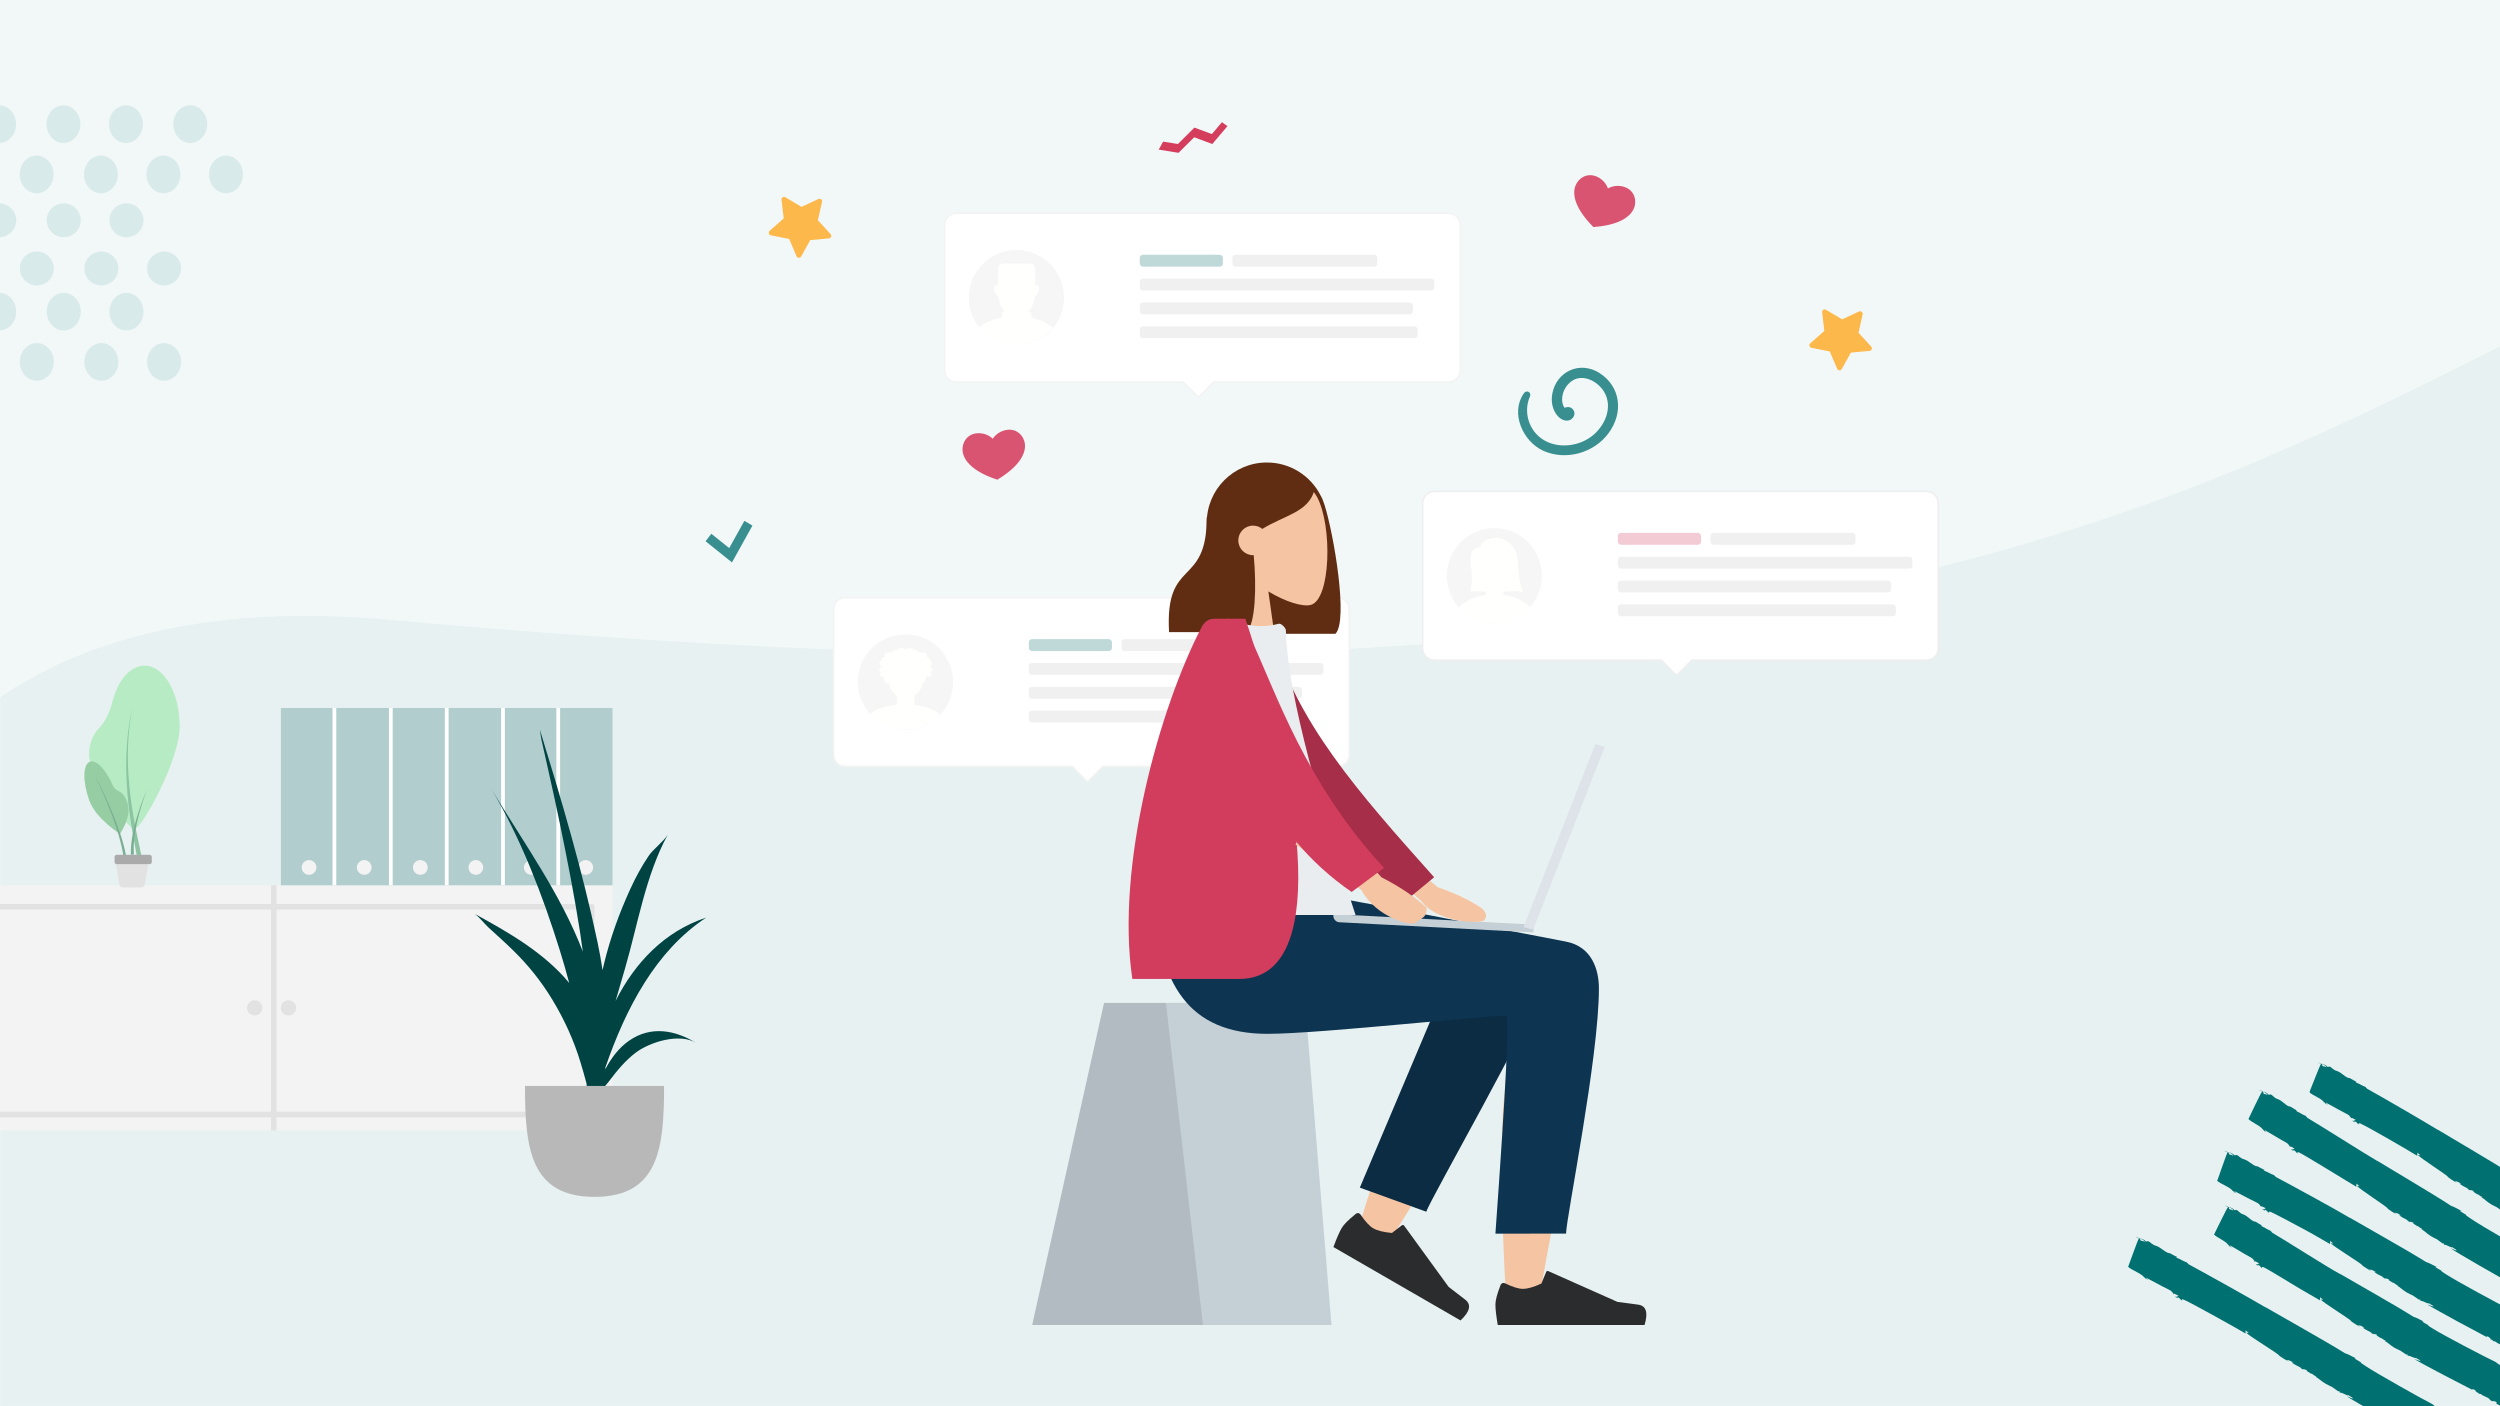 <?xml version="1.0" encoding="UTF-8"?>
<svg width="1600px" height="900px" viewBox="0 0 1600 900" version="1.1" xmlns="http://www.w3.org/2000/svg" xmlns:xlink="http://www.w3.org/1999/xlink" style="background: #F2F8F8;">
    <title>blog-green/13</title>
    <defs>
        <rect id="path-1" x="0" y="0" width="1600" height="725"></rect>
        <polygon id="path-3" points="0.723 0.873 4.473 0.873 4.473 2.429 0.723 2.429"></polygon>
        <polygon id="path-5" points="0 0.408 264.003 0.408 264.003 162.522 0 162.522"></polygon>
    </defs>
    <g id="blog-green/13" stroke="none" stroke-width="1" fill="none" fill-rule="evenodd">
        <rect fill="#F2F8F8" x="0" y="0" width="1600" height="900"></rect>
        <g id="Fill-1" opacity="0.489" transform="translate(0, 175)">
            <mask id="mask-2" fill="white">
                <use xlink:href="#path-1"></use>
            </mask>
            <g id="Mask"></g>
            <path d="M249.773,221.7 C-67.169,192.98 -140.111,413.58 -117.081,601.043 C-94.052,788.501 44.798,1011.967 375.712,1121.794 C706.626,1231.621 1754.64,1156.666 1990.25,1055.413 C2225.859,954.155 2137.666,806.776 2279.44,685.223 C2421.222,563.674 2701.907,515.366 2624.328,291.074 C2546.74,66.778 2197.712,-155.999 1841.685,-54.962 C1485.675,46.077 1386.427,324.684 249.773,221.7" fill="#007071" opacity="0.305" mask="url(#mask-2)"></path>
        </g>
        <g id="Group-7" transform="translate(-92, 67)">
            <g id="Group" transform="translate(625, 315)">
                <path d="M323,0.5 C325.071,0.5 326.946,1.339 328.303,2.697 C329.661,4.054 330.5,5.929 330.5,8 L330.5,8 L330.5,101 C330.5,103.071 329.661,104.946 328.303,106.303 C326.946,107.661 325.071,108.5 323,108.5 L323,108.5 L172.793,108.5 L163,118.293 L153.207,108.5 L8,108.5 C5.929,108.5 4.054,107.661 2.697,106.303 C1.339,104.946 0.5,103.071 0.5,101 L0.5,101 L0.5,8 C0.5,5.929 1.339,4.054 2.697,2.697 C4.054,1.339 5.929,0.5 8,0.5 L8,0.5 Z" id="Combined-Shape" stroke="#F3F3F3" fill="#FFFFFF"></path>
                <g id="Group-5-Copy-3" transform="translate(16, 24)">
                    <g id="Group-4" transform="translate(109.456, 3.05)">
                        <rect id="Rectangle" fill="#127070" opacity="0.267" x="0" y="0" width="53.208" height="7.625" rx="2"></rect>
                        <rect id="Rectangle-Copy" fill="#D8D8D8" opacity="0.383" x="0" y="15.25" width="188.507" height="7.625" rx="2"></rect>
                        <rect id="Rectangle-Copy-2" fill="#D8D8D8" opacity="0.383" x="0" y="30.5" width="174.825" height="7.625" rx="2"></rect>
                        <rect id="Rectangle-Copy-3" fill="#D8D8D8" opacity="0.383" x="0" y="45.75" width="177.866" height="7.625" rx="2"></rect>
                        <rect id="Rectangle-Copy-4" fill="#D8D8D8" opacity="0.383" x="59.289" y="8.66862138e-14" width="92.733" height="7.625" rx="2"></rect>
                    </g>
                    <g id="Group-8">
                        <ellipse id="Oval" fill="#D8D8D8" opacity="0.224" cx="30.492" cy="30.5" rx="30.492" ry="30.5"></ellipse>
                        <g id="Group-3" transform="translate(7.503, 8.714)" fill="#FFFFFE">
                            <path d="M35.016,16.806 C35.016,25.4 29.697,32.367 23.136,32.367 C16.574,32.367 11.255,25.4 11.255,16.806 C11.255,8.212 16.574,1.245 23.136,1.245 C29.697,1.245 35.016,8.212 35.016,16.806" id="Fill-28"></path>
                            <path d="M22.511,36.102 C12.261,36.102 3.509,38.813 0,42.638 C5.607,48.57 13.614,52.286 22.511,52.286 C31.406,52.286 39.414,48.57 45.021,42.638 C41.512,38.813 32.76,36.102 22.511,36.102" id="Fill-29"></path>
                            <path d="M24.002,41.082 L22.27,41.082 C19.651,41.082 17.508,38.984 17.508,36.42 L17.508,25.825 C17.508,23.261 19.651,21.163 22.27,21.163 L24.002,21.163 C26.621,21.163 28.763,23.261 28.763,25.825 L28.763,36.42 C28.763,38.984 26.621,41.082 24.002,41.082" id="Fill-30"></path>
                            <path d="M32.614,18.338 C32.283,20.392 32.81,22.208 33.792,22.393 C34.773,22.578 35.837,21.063 36.168,19.009 C36.499,16.955 35.971,15.139 34.99,14.954 C34.008,14.769 32.944,16.284 32.614,18.338" id="Fill-31"></path>
                            <path d="M12.407,18.338 C12.738,20.392 12.21,22.208 11.229,22.393 C10.247,22.578 9.184,21.063 8.853,19.009 C8.522,16.955 9.049,15.139 10.031,14.954 C11.012,14.769 12.076,16.284 12.407,18.338" id="Fill-32"></path>
                            <path d="M13.725,19.098 C12.363,20.175 10.032,19.469 9.477,17.812 C8.924,18.592 7.635,18.667 6.997,17.956 C6.36,17.245 6.557,15.954 7.377,15.472 C6.673,15.223 6.187,14.453 6.26,13.702 C6.333,12.952 6.958,12.292 7.697,12.188 C7.044,11.513 6.421,10.706 6.379,9.763 C6.337,8.82 7.161,7.807 8.072,8.012 C7.536,7.549 7.734,6.601 8.278,6.148 C8.822,5.695 9.567,5.601 10.267,5.526 C9.646,5.514 9.271,4.707 9.493,4.12 C9.715,3.533 10.324,3.184 10.927,3.035 C12.474,2.651 14.375,3.184 15.5,2.042 C15.732,1.807 15.912,1.511 16.191,1.336 C16.648,1.049 17.236,1.158 17.769,1.08 C18.302,1.001 18.885,0.492 18.653,0 C19.387,0.247 20.187,0.29 20.943,0.126 C21.225,0.064 21.516,-0.026 21.797,0.043 C22.041,0.103 22.241,0.275 22.416,0.457 C23.639,1.723 24.044,3.566 24.316,5.316 C24.705,7.813 24.934,10.336 25.001,12.863 C25.037,14.186 25.012,15.573 24.387,16.736 C23.647,18.112 22.183,18.937 20.703,19.395 C18.442,20.094 15.973,20.093 13.713,19.391" id="Fill-33"></path>
                            <path d="M32.546,19.098 C33.908,20.175 36.24,19.469 36.794,17.812 C37.347,18.592 38.636,18.667 39.274,17.956 C39.912,17.245 39.714,15.954 38.894,15.472 C39.598,15.223 40.084,14.453 40.011,13.702 C39.938,12.952 39.313,12.292 38.575,12.188 C39.227,11.513 39.85,10.706 39.893,9.763 C39.934,8.82 39.11,7.807 38.2,8.012 C38.735,7.549 38.537,6.601 37.993,6.148 C37.449,5.695 36.705,5.601 36.004,5.526 C36.625,5.514 37,4.707 36.778,4.12 C36.556,3.533 35.947,3.184 35.344,3.035 C33.797,2.651 31.896,3.184 30.771,2.042 C30.539,1.807 30.36,1.511 30.08,1.336 C29.623,1.049 29.035,1.158 28.502,1.08 C27.97,1.001 27.386,0.492 27.618,0 C26.884,0.247 26.085,0.29 25.329,0.126 C25.046,0.064 24.755,-0.026 24.474,0.043 C24.23,0.103 24.03,0.275 23.855,0.457 C22.631,1.723 22.228,3.566 21.955,5.316 C21.566,7.813 21.337,10.336 21.27,12.863 C21.235,14.186 21.259,15.573 21.884,16.736 C22.623,18.112 24.088,18.937 25.568,19.395 C27.83,20.094 30.298,20.093 32.559,19.391" id="Fill-34"></path>
                        </g>
                    </g>
                </g>
            </g>
            <g id="A-Human/Standing" transform="translate(661, 229)">
                <g id="Bottom/Skinny-Jeans-1" transform="translate(0, 276)">
                    <g id="Seat" transform="translate(91.604, 69.831)">
                        <g transform="translate(0, -0)" id="Seat-Stuff">
                            <polygon fill="#C5CFD6" points="46.006 0 174.676 0 191.536 206.169 0 206.169"></polygon>
                            <polygon fill-opacity="0.1" fill="#000000" points="46.006 0 85.58 0 109.265 206.169 0 206.169"></polygon>
                        </g>
                    </g>
                    <path d="M412.975,34.511 L413.454,34.232 C427.222,26.532 449.708,36.988 449.693,48.613 C449.646,83.802 417.476,249.649 415.796,260.133 C414.117,270.617 396.124,273.386 395.076,260.167 C393.409,239.134 390.311,166.32 393.411,132.617 C394.69,118.706 396.067,105.456 397.424,93.636 C380.545,124.066 354.438,167.637 319.104,224.348 L299.923,215.6 C314.985,166.059 327.336,131.085 336.975,110.677 C353.481,75.733 368.957,45.809 375.47,35.268 C385.716,18.687 403.552,24.473 412.975,34.511 Z" id="Skin" fill="#F5C5A3"></path>
                    <path d="M331.092,205.107 L339.707,36.292 C345.865,7.099 397.842,20.617 397.812,36.26 C397.744,71.773 376.314,194.466 376.294,205.047 L331.092,205.107 Z" id="LegLower" fill="#0C2C43" transform="translate(364.452, 112.102) rotate(20) translate(-364.452, -112.102) "></path>
                    <g id="Right-Shoe" transform="translate(333.647, 234.395) rotate(30) translate(-333.647, -234.395) translate(285.347, 216.937)" fill="#2B2C2E">
                        <path d="M3.321,9.272 C1.107,14.93 -5.68434189e-14,19.103 -5.68434189e-14,21.79 C-5.68434189e-14,24.788 0.5,29.164 1.501,34.916 C4.985,34.916 36.298,34.916 95.44,34.916 C97.881,26.859 96.472,22.51 91.212,21.868 C85.953,21.225 81.584,20.645 78.105,20.128 L33.817,0.418 C33.312,0.193 32.721,0.42 32.497,0.925 C32.493,0.933 32.489,0.941 32.486,0.95 L29.419,8.378 L29.419,8.378 C24.55,10.645 20.593,11.779 17.549,11.779 C14.843,11.779 11.009,10.586 6.047,8.199 L6.048,8.197 C5.052,7.72 3.857,8.14 3.38,9.136 C3.358,9.181 3.339,9.226 3.321,9.272 Z" id="shoe"></path>
                    </g>
                    <g id="Right-Shoe" transform="translate(388.068, 241.084)" fill="#2B2C2E">
                        <path d="M3.321,9.272 C1.107,14.93 0,19.103 0,21.79 C0,24.788 0.5,29.164 1.501,34.916 C4.985,34.916 36.298,34.916 95.44,34.916 C97.881,26.859 96.472,22.51 91.212,21.868 C85.953,21.225 81.584,20.645 78.105,20.128 L33.817,0.418 C33.312,0.193 32.721,0.42 32.497,0.925 C32.493,0.933 32.489,0.941 32.486,0.95 L29.419,8.378 L29.419,8.378 C24.55,10.645 20.593,11.779 17.549,11.779 C14.843,11.779 11.009,10.586 6.047,8.199 L6.048,8.197 C5.052,7.72 3.857,8.14 3.38,9.136 C3.358,9.181 3.339,9.226 3.321,9.272 Z" id="shoe"></path>
                    </g>
                    <path d="M454.307,60.575 C454.307,104.747 433.293,207.782 433.28,217.508 L388.068,217.543 C394.686,125.606 397.032,79.142 395.108,78.152 C392.221,76.666 276.771,89.658 242.145,89.658 C192.215,89.658 171.56,58.227 169.884,0 L268.794,0 C288.933,2.151 393.979,23.302 432.991,30.574 C449.693,33.686 454.307,48.407 454.307,60.575 Z" id="Leg-and-Butt" fill="#0D3552"></path>
                </g>
                <g id="Group-6" transform="translate(371.131, 237.255) rotate(3) translate(-371.131, -237.255) translate(287.207, 176.006)">
                    <path d="M128.407,122.499 L4.05,122.499 C1.813,122.499 0,120.595 0,118.247 L0,117.496 L128.407,117.496 L128.407,122.499 Z" id="Fill-1" fill="#C5CFD6"></path>
                    <g id="Group-5" transform="translate(121.99, 0)" fill="#DDE3E9">
                        <polygon id="Fill-3" points="45.857 1.463 6.15 120.831 0 119.368 39.705 0"></polygon>
                    </g>
                </g>
                <g id="Head" transform="translate(179, 0)">
                    <path d="M62.829,0 C77.855,-2.76033593e-15 90.871,8.608 97.215,21.162 C97.998,22.44 98.796,24.303 99.62,26.872 C105.567,45.422 115.105,101.393 106.666,109.645 L57.04,109.645 L57.014,109.171 C38.509,106.367 24.326,90.392 24.326,71.104 L24.326,38.503 C24.326,17.238 41.564,3.90620502e-15 62.829,0 Z" id="Hair-Back" fill="#602D12"></path>
                    <g transform="translate(29.615, 6.387)" fill="#F5C5A3" id="Head-[skin]">
                        <path d="M65.319,15.717 C75.243,34.303 74.064,81.447 61.238,84.769 C56.124,86.094 45.228,82.848 34.139,76.132 L41.099,125.613 L0,125.613 L14.148,59.347 C6.257,50.04 0.917,38.635 1.81,25.855 C4.381,-10.97 55.396,-2.869 65.319,15.717 Z"></path>
                    </g>
                    <path d="M61.655,1.065 C81.487,1.065 87.747,10.328 93.077,18.193 C89.091,31.922 73.625,33.957 59.881,42.515 C58.261,41.193 56.196,40.401 53.946,40.401 C48.744,40.401 44.527,44.635 44.527,49.857 C44.527,55.079 48.744,59.313 53.946,59.313 C54.09,59.313 54.233,59.31 54.375,59.303 C56.268,79.723 55.509,103.045 49.865,108.581 L0.2,108.581 C-2.567,60.315 24.326,80.572 24.326,35.129 C24.961,34.506 25.582,33.876 26.192,33.251 L26.649,32.783 C26.8,32.628 26.951,32.473 27.101,32.319 L27.551,31.859 C28.051,31.35 28.545,30.852 29.038,30.372 L28.923,27.576 C37.523,9.902 48.434,1.065 61.655,1.065 Z" id="Hair-Front" fill="#602D12"></path>
                </g>
                <g id="Body/Long-Sleeve-1" transform="translate(153.32, 100)">
                    <path d="M148.852,150.51 L198.566,169.538 C210.66,169.528 221.094,170.747 229.868,173.195 C232.089,174.325 234.903,175.851 233.739,179.771 C232.963,182.385 206.704,191.642 191.42,181.25 L150.944,164.936 L148.852,150.51 Z" id="Arm" fill="#F5C5A3" transform="translate(191.431, 168.289) rotate(19) translate(-191.431, -168.289) "></path>
                    <path d="M67.469,78.267 C68.094,78.932 55.408,38.895 56.037,39.553 C97.574,82.968 153.067,103.617 221.763,128.954 L213.252,149.622 C141.276,142.933 80.944,122.357 50.828,77.742 C43.27,66.544 65.124,109.434 57.037,89.419 L67.469,78.267 Z" id="Coat-Back" fill="#A62E48" transform="translate(135.487, 94.584) rotate(28) translate(-135.487, -94.584) "></path>
                    <path d="M16.797,189.594 L145.231,189.594 C116.138,101.126 101.277,40.407 100.646,7.437 C100.614,5.756 97.501,2.794 96.123,3.182 C86.05,6.018 75.271,4.958 63.787,6.25277607e-13 C33.339,48.826 22.81,108.941 16.797,189.594 Z" id="Shirt" fill="#E9EDEF"></path>
                    <path d="M2.371,230.516 C26.876,230.516 49.703,230.516 70.852,230.516 C127.531,230.516 113.183,115.473 74.72,1.42108547e-14 C65.876,1.42108547e-14 59.244,1.42108547e-14 54.822,1.42108547e-14 C49.747,1.42108547e-14 47.592,3.669 46.58,5.616 C20.08,56.585 -8.505,157.635 2.371,230.516 Z" id="Clothes-Jacket" fill="#D23D5E"></path>
                    <path d="M108.166,138.864 L163.326,160.389 C176.72,160.442 188.281,161.86 198.012,164.643 C201.318,171.132 197.364,172.129 196.096,176.503 C195.251,179.419 172.458,185.126 155.476,173.434 L104.79,166.654 L108.166,138.864 Z" id="Arm" fill="#F5C5A3" transform="translate(152.045, 159.677) rotate(27) translate(-152.045, -159.677) "></path>
                    <path d="M16.971,84.702 C53.414,84.592 114.336,92.215 184.92,69.441 L190.134,94.765 C130.556,129.717 77.352,117.143 25.568,125.253 C15.867,126.773 22.871,127.869 16.971,84.702 Z" id="Clothes-Back" fill="#D23D5E" transform="translate(103.553, 97.609) rotate(65) translate(-103.553, -97.609) "></path>
                </g>
            </g>
            <g id="Group" transform="translate(1002, 247)">
                <path d="M323,0.5 C325.071,0.5 326.946,1.339 328.303,2.697 C329.661,4.054 330.5,5.929 330.5,8 L330.5,8 L330.5,101 C330.5,103.071 329.661,104.946 328.303,106.303 C326.946,107.661 325.071,108.5 323,108.5 L323,108.5 L172.793,108.5 L163,118.293 L153.207,108.5 L8,108.5 C5.929,108.5 4.054,107.661 2.697,106.303 C1.339,104.946 0.5,103.071 0.5,101 L0.5,101 L0.5,8 C0.5,5.929 1.339,4.054 2.697,2.697 C4.054,1.339 5.929,0.5 8,0.5 L8,0.5 Z" id="Combined-Shape" stroke="#EEEEEE" fill="#FFFFFF"></path>
                <g id="Group-5-Copy-3" transform="translate(16, 24)">
                    <g id="Group-4" transform="translate(109.456, 3.05)">
                        <rect id="Rectangle" fill="#D23E5E" opacity="0.267" x="0" y="0" width="53.208" height="7.625" rx="2"></rect>
                        <rect id="Rectangle-Copy" fill="#D8D8D8" opacity="0.383" x="0" y="15.25" width="188.507" height="7.625" rx="2"></rect>
                        <rect id="Rectangle-Copy-2" fill="#D8D8D8" opacity="0.383" x="0" y="30.5" width="174.825" height="7.625" rx="2"></rect>
                        <rect id="Rectangle-Copy-3" fill="#D8D8D8" opacity="0.383" x="0" y="45.75" width="177.866" height="7.625" rx="2"></rect>
                        <rect id="Rectangle-Copy-4" fill="#D8D8D8" opacity="0.383" x="59.289" y="0" width="92.733" height="7.625" rx="2"></rect>
                    </g>
                    <ellipse id="Oval" fill="#D8D8D8" opacity="0.224" cx="30.404" cy="30.5" rx="30.404" ry="30.5"></ellipse>
                    <g id="Group-4" transform="translate(7.482, 6.224)" fill="#FFFFFE">
                        <path d="M34.916,19.296 C34.916,27.89 29.612,34.857 23.069,34.857 C16.527,34.857 11.223,27.89 11.223,19.296 C11.223,10.702 16.527,3.735 23.069,3.735 C29.612,3.735 34.916,10.702 34.916,19.296" id="Fill-58"></path>
                        <path d="M23.07,36.102 C13.444,36.102 4.968,39.486 0,44.621 C5.635,50.845 13.879,54.776 23.07,54.776 C32.26,54.776 40.504,50.845 46.139,44.621 C41.171,39.486 32.695,36.102 23.07,36.102" id="Fill-59"></path>
                        <path d="M23.933,43.571 L22.206,43.571 C19.594,43.571 17.458,41.473 17.458,38.91 L17.458,28.314 C17.458,25.751 19.594,23.653 22.206,23.653 L23.933,23.653 C26.544,23.653 28.681,25.751 28.681,28.314 L28.681,38.91 C28.681,41.473 26.544,43.571 23.933,43.571" id="Fill-60"></path>
                        <path d="M13.293,19.258 C14.061,21.288 13.757,23.229 12.613,23.594 C11.47,23.958 9.92,22.608 9.152,20.579 C8.385,18.549 8.69,16.607 9.833,16.243 C10.977,15.878 12.526,17.228 13.293,19.258" id="Fill-61"></path>
                        <path d="M32.846,19.258 C32.078,21.288 32.383,23.229 33.526,23.594 C34.669,23.958 36.219,22.608 36.986,20.579 C37.754,18.549 37.45,16.607 36.306,16.243 C35.162,15.878 33.614,17.228 32.846,19.258" id="Fill-62"></path>
                        <path d="M38.314,21.058 C38.05,17.268 38.181,13.378 36.946,9.78 C35.559,5.737 32.365,2.279 28.315,0.792 C24.265,-0.695 19.431,-0.082 16.047,2.572 C14.862,3.502 13.796,4.837 13.915,6.328 C11.86,5.641 9.569,7.083 8.608,9.005 C7.648,10.928 7.695,13.174 7.831,15.314 C8.231,21.585 9.199,28.013 7.482,34.056 C12.749,34.213 18.015,34.371 23.282,34.529 C24.969,34.579 26.657,34.629 28.342,34.557 C32.643,34.374 37.101,33.417 41.151,34.857 C39.598,30.407 38.641,25.754 38.314,21.058" id="Fill-63"></path>
                    </g>
                </g>
            </g>
            <g id="Group" transform="translate(696, 69)">
                <path d="M323,0.5 C325.071,0.5 326.946,1.339 328.303,2.697 C329.661,4.054 330.5,5.929 330.5,8 L330.5,8 L330.5,101 C330.5,103.071 329.661,104.946 328.303,106.303 C326.946,107.661 325.071,108.5 323,108.5 L323,108.5 L172.793,108.5 L163,118.293 L153.207,108.5 L8,108.5 C5.929,108.5 4.054,107.661 2.697,106.303 C1.339,104.946 0.5,103.071 0.5,101 L0.5,101 L0.5,8 C0.5,5.929 1.339,4.054 2.697,2.697 C4.054,1.339 5.929,0.5 8,0.5 L8,0.5 Z" id="Combined-Shape" stroke="#F3F3F3" fill="#FFFFFF"></path>
                <g id="Group-5-Copy-3" transform="translate(16, 24)">
                    <g id="Group-4" transform="translate(109.456, 3.05)">
                        <rect id="Rectangle" fill="#127070" opacity="0.267" x="0" y="0" width="53.208" height="7.625" rx="2"></rect>
                        <rect id="Rectangle-Copy" fill="#D8D8D8" opacity="0.383" x="0" y="15.25" width="188.507" height="7.625" rx="2"></rect>
                        <rect id="Rectangle-Copy-2" fill="#D8D8D8" opacity="0.383" x="0" y="30.5" width="174.825" height="7.625" rx="2"></rect>
                        <rect id="Rectangle-Copy-3" fill="#D8D8D8" opacity="0.383" x="0" y="45.75" width="177.866" height="7.625" rx="2"></rect>
                        <rect id="Rectangle-Copy-4" fill="#D8D8D8" opacity="0.383" x="59.289" y="8.66862138e-14" width="92.733" height="7.625" rx="2"></rect>
                    </g>
                    <g id="Group-2">
                        <ellipse id="Oval" fill="#D8D8D8" opacity="0.224" cx="30.492" cy="30.5" rx="30.492" ry="30.5"></ellipse>
                        <g id="Group-5" transform="translate(6.253, 8.714)" fill="#FFFFFE">
                            <path d="M36.267,18.051 C36.267,27.333 30.948,34.857 24.386,34.857 C17.825,34.857 12.506,27.333 12.506,18.051 C12.506,8.769 14.115,1.245 24.386,1.245 C34.658,1.245 36.267,8.769 36.267,18.051" id="Fill-12"></path>
                            <path d="M23.761,33.612 C13.837,33.612 5.102,36.59 0,41.104 C5.59,47.921 14.154,52.286 23.761,52.286 C33.368,52.286 41.932,47.921 47.522,41.104 C42.42,36.59 33.685,33.612 23.761,33.612" id="Fill-13"></path>
                            <path d="M26.594,41.082 L20.928,41.082 C18.359,41.082 16.257,38.984 16.257,36.42 L16.257,25.825 C16.257,23.261 18.359,21.163 20.928,21.163 L26.594,21.163 C29.163,21.163 31.264,23.261 31.264,25.825 L31.264,36.42 C31.264,38.984 29.163,41.082 26.594,41.082" id="Fill-14"></path>
                            <path d="M14.582,16.768 C15.352,18.798 15.047,20.739 13.9,21.104 C12.753,21.469 11.2,20.119 10.43,18.089 C9.659,16.059 9.965,14.118 11.112,13.753 C12.259,13.389 13.812,14.739 14.582,16.768" id="Fill-15"></path>
                            <path d="M34.19,16.768 C33.42,18.798 33.726,20.739 34.873,21.104 C36.019,21.469 37.573,20.119 38.343,18.089 C39.113,16.059 38.807,14.118 37.661,13.753 C36.514,13.389 34.96,14.739 34.19,16.768" id="Fill-16"></path>
                            <path d="M33.131,0 L15.642,0 C13.91,0 12.506,1.406 12.506,3.141 L12.506,16.184 L36.267,16.184 L36.267,3.141 C36.267,1.406 34.862,0 33.131,0" id="Fill-17"></path>
                            <path d="M22.51,31.122 L14.644,31.122 C15.237,31.784 15.352,32.767 14.93,33.557 L13.756,35.756 L22.51,39.837 L22.51,31.122" id="Fill-18"></path>
                            <path d="M26.262,31.122 L34.129,31.122 C33.536,31.784 33.42,32.767 33.842,33.557 L35.016,35.756 L26.262,39.837 L26.262,31.122" id="Fill-19"></path>
                        </g>
                    </g>
                </g>
            </g>
            <g id="Group-6" fill="#007071" opacity="0.103">
                <g id="Group-2" transform="translate(0, 120)">
                    <path d="M102.374,12.46 C102.374,19.121 97.497,24.524 91.477,24.524 C85.458,24.524 80.578,19.121 80.578,12.46 C80.578,5.797 85.458,0.397 91.477,0.397 C97.497,0.397 102.374,5.797 102.374,12.46" id="Fill-5"></path>
                    <path d="M143.674,12.46 C143.674,19.121 138.795,24.524 132.775,24.524 C126.755,24.524 121.877,19.121 121.877,12.46 C121.877,5.797 126.755,0.397 132.775,0.397 C138.795,0.397 143.674,5.797 143.674,12.46" id="Fill-7"></path>
                    <path d="M183.826,12.46 C183.826,19.121 178.945,24.524 172.928,24.524 C166.909,24.524 162.029,19.121 162.029,12.46 C162.029,5.797 166.909,0.397 172.928,0.397 C178.945,0.397 183.826,5.797 183.826,12.46" id="Fill-9"></path>
                    <path d="M126.466,44.63 C126.466,51.291 121.585,56.693 115.568,56.693 C109.549,56.693 104.669,51.291 104.669,44.63 C104.669,37.966 109.549,32.566 115.568,32.566 C121.585,32.566 126.466,37.966 126.466,44.63" id="Fill-16"></path>
                    <path d="M167.765,44.63 C167.765,51.291 162.887,56.693 156.868,56.693 C150.848,56.693 145.968,51.291 145.968,44.63 C145.968,37.966 150.848,32.566 156.868,32.566 C162.887,32.566 167.765,37.966 167.765,44.63" id="Fill-18"></path>
                    <path d="M207.917,44.63 C207.917,51.291 203.038,56.693 197.018,56.693 C190.998,56.693 186.12,51.291 186.12,44.63 C186.12,37.966 190.998,32.566 197.018,32.566 C203.038,32.566 207.917,37.966 207.917,44.63" id="Fill-20"></path>
                </g>
                <g id="Group-2-Copy" transform="translate(0, 63)">
                    <path d="M102.374,10.994 C102.374,16.987 97.497,21.847 91.477,21.847 C85.458,21.847 80.578,16.987 80.578,10.994 C80.578,4.998 85.458,0.14 91.477,0.14 C97.497,0.14 102.374,4.998 102.374,10.994" id="Fill-5"></path>
                    <path d="M143.674,10.994 C143.674,16.987 138.795,21.847 132.775,21.847 C126.755,21.847 121.877,16.987 121.877,10.994 C121.877,4.998 126.755,0.14 132.775,0.14 C138.795,0.14 143.674,4.998 143.674,10.994" id="Fill-7"></path>
                    <path d="M183.826,10.994 C183.826,16.987 178.945,21.847 172.928,21.847 C166.909,21.847 162.029,16.987 162.029,10.994 C162.029,4.998 166.909,0.14 172.928,0.14 C178.945,0.14 183.826,4.998 183.826,10.994" id="Fill-9"></path>
                    <path d="M126.466,41.841 C126.466,47.834 121.585,52.695 115.568,52.695 C109.549,52.695 104.669,47.834 104.669,41.841 C104.669,35.846 109.549,30.987 115.568,30.987 C121.585,30.987 126.466,35.846 126.466,41.841" id="Fill-16"></path>
                    <path d="M167.765,41.841 C167.765,47.834 162.887,52.695 156.868,52.695 C150.848,52.695 145.968,47.834 145.968,41.841 C145.968,35.846 150.848,30.987 156.868,30.987 C162.887,30.987 167.765,35.846 167.765,41.841" id="Fill-18"></path>
                    <path d="M207.917,41.841 C207.917,47.834 203.038,52.695 197.018,52.695 C190.998,52.695 186.12,47.834 186.12,41.841 C186.12,35.846 190.998,30.987 197.018,30.987 C203.038,30.987 207.917,35.846 207.917,41.841" id="Fill-20"></path>
                </g>
                <g id="Group-2-Copy-2" transform="translate(40, 0)">
                    <path d="M62.286,12.46 C62.286,19.121 57.422,24.524 51.425,24.524 C45.426,24.524 40.562,19.121 40.562,12.46 C40.562,5.797 45.426,0.397 51.425,0.397 C57.422,0.397 62.286,5.797 62.286,12.46" id="Fill-3"></path>
                    <path d="M103.446,12.46 C103.446,19.121 98.584,24.524 92.585,24.524 C86.586,24.524 81.722,19.121 81.722,12.46 C81.722,5.797 86.586,0.397 92.585,0.397 C98.584,0.397 103.446,5.797 103.446,12.46" id="Fill-5"></path>
                    <path d="M143.463,12.46 C143.463,19.121 138.601,24.524 132.601,24.524 C126.601,24.524 121.739,19.121 121.739,12.46 C121.739,5.797 126.601,0.397 132.601,0.397 C138.601,0.397 143.463,5.797 143.463,12.46" id="Fill-7"></path>
                    <path d="M184.623,12.46 C184.623,19.121 179.759,24.524 173.762,24.524 C167.763,24.524 162.899,19.121 162.899,12.46 C162.899,5.797 167.763,0.397 173.762,0.397 C179.759,0.397 184.623,5.797 184.623,12.46" id="Fill-9"></path>
                    <path d="M86.296,44.63 C86.296,51.291 81.434,56.693 75.434,56.693 C69.434,56.693 64.572,51.291 64.572,44.63 C64.572,37.966 69.434,32.566 75.434,32.566 C81.434,32.566 86.296,37.966 86.296,44.63" id="Fill-14"></path>
                    <path d="M127.456,44.63 C127.456,51.291 122.592,56.693 116.595,56.693 C110.596,56.693 105.732,51.291 105.732,44.63 C105.732,37.966 110.596,32.566 116.595,32.566 C122.592,32.566 127.456,37.966 127.456,44.63" id="Fill-16"></path>
                    <path d="M167.473,44.63 C167.473,51.291 162.611,56.693 156.612,56.693 C150.613,56.693 145.749,51.291 145.749,44.63 C145.749,37.966 150.613,32.566 156.612,32.566 C162.611,32.566 167.473,37.966 167.473,44.63" id="Fill-18"></path>
                    <path d="M207.489,44.63 C207.489,51.291 202.628,56.693 196.628,56.693 C190.628,56.693 185.766,51.291 185.766,44.63 C185.766,37.966 190.628,32.566 196.628,32.566 C202.628,32.566 207.489,37.966 207.489,44.63" id="Fill-20"></path>
                </g>
            </g>
        </g>
        <path d="M975.349,251.603 C966.33,264.223 974.657,282.568 987.671,288.474 C1002.057,295.003 1019.96,289.962 1029.334,277.426 C1039.48,263.854 1036.966,247.286 1023.822,238.822 C1011.029,230.585 996.081,237.869 993.479,251.934 C991.614,262.017 997.741,269.447 1002.975,269.203 C1007.056,269.012 1009.38,264.251 1006.09,261.419 C1004.771,260.285 1002.781,260.29 1001.367,261.01 C998.798,257.955 998.891,250.338 1004.46,245.055 C1011.573,238.307 1022.199,243.418 1026.582,250.706 C1032.161,259.983 1027.803,271.157 1020.295,277.89 C1012.413,284.96 1000.072,287.231 990.331,282.849 C979.294,277.886 974.327,264.714 979.177,253.678 C980.323,251.072 976.964,249.345 975.349,251.603" id="Fill-19" fill="#007071" opacity="0.764"></path>
        <g id="Group-32" transform="translate(-238, 426)">
            <g id="Group-21" transform="translate(0, 27.102)">
                <polygon id="Fill-1" fill="#F3F3F3" points="0 270.398 630.144 270.398 630.144 113.532 0 113.532"></polygon>
                <g id="Group-20" transform="translate(9.312, 0)">
                    <path d="M405.708,258.369 L605.554,258.369 L605.554,129.017 L405.708,129.017 L405.708,258.369 Z M189.01,258.367 L402.097,258.367 L402.097,129.016 L189.01,129.016 L189.01,258.367 Z M3.611,258.367 L185.397,258.367 L185.397,129.016 L3.611,129.016 L3.611,258.367 Z M607.337,125.455 L405.708,125.455 L405.708,113.471 L402.097,113.471 L402.097,125.455 L189.01,125.455 L189.01,113.471 L185.397,113.471 L185.397,125.455 L1.829,125.455 C0.817,125.455 0,126.226 0,127.235 L0,260.195 C0,261.159 0.817,261.978 1.829,261.978 L185.397,261.978 L185.397,270.398 L189.01,270.398 L189.01,261.978 L402.097,261.978 L402.097,270.398 L405.708,270.398 L405.708,261.978 L607.337,261.978 C608.347,261.978 609.164,261.159 609.164,260.195 L609.164,127.235 C609.164,126.226 608.347,125.455 607.337,125.455 L607.337,125.455 Z" id="Fill-2" fill="#E2E2E2"></path>
                    <path d="M396.576,191.933 C396.576,194.634 394.385,196.824 391.682,196.824 C388.977,196.824 386.79,194.634 386.79,191.933 C386.79,189.229 388.977,187.042 391.682,187.042 C394.385,187.042 396.576,189.229 396.576,191.933" id="Fill-6" fill="#E2E2E2"></path>
                    <path d="M418.204,191.933 C418.204,194.634 416.017,196.824 413.313,196.824 C410.61,196.824 408.417,194.634 408.417,191.933 C408.417,189.229 410.61,187.042 413.313,187.042 C416.017,187.042 418.204,189.229 418.204,191.933" id="Fill-7" fill="#E2E2E2"></path>
                    <polygon id="Fill-8" fill="#B1CDCD" points="408.45 113.471 620.672 113.471 620.672 0 408.45 0"></polygon>
                    <polygon id="Fill-9" fill="#FFFFFF" points="441.486 113.471 443.894 113.471 443.894 0 441.486 0"></polygon>
                    <polygon id="Fill-10" fill="#FFFFFF" points="477.603 113.471 480.011 113.471 480.011 0 477.603 0"></polygon>
                    <polygon id="Fill-11" fill="#FFFFFF" points="513.382 113.471 515.79 113.471 515.79 0 513.382 0"></polygon>
                    <polygon id="Fill-12" fill="#FFFFFF" points="549.402 113.471 551.81 113.471 551.81 0 549.402 0"></polygon>
                    <polygon id="Fill-13" fill="#FFFFFF" points="584.75 113.471 587.157 113.471 587.157 0 584.75 0"></polygon>
                    <path d="M431.197,102.071 C431.197,104.673 429.086,106.784 426.48,106.784 C423.875,106.784 421.765,104.673 421.765,102.071 C421.765,99.468 423.875,97.357 426.48,97.357 C429.086,97.357 431.197,99.468 431.197,102.071" id="Fill-14" fill="#F3F3F3"></path>
                    <path d="M466.51,102.071 C466.51,104.673 464.399,106.784 461.793,106.784 C459.188,106.784 457.076,104.673 457.076,102.071 C457.076,99.468 459.188,97.357 461.793,97.357 C464.399,97.357 466.51,99.468 466.51,102.071" id="Fill-15" fill="#F3F3F3"></path>
                    <path d="M502.424,102.071 C502.424,104.673 500.312,106.784 497.707,106.784 C495.101,106.784 492.99,104.673 492.99,102.071 C492.99,99.468 495.101,97.357 497.707,97.357 C500.312,97.357 502.424,99.468 502.424,102.071" id="Fill-16" fill="#F3F3F3"></path>
                    <path d="M537.939,102.071 C537.939,104.673 535.827,106.784 533.222,106.784 C530.615,106.784 528.505,104.673 528.505,102.071 C528.505,99.468 530.615,97.357 533.222,97.357 C535.827,97.357 537.939,99.468 537.939,102.071" id="Fill-17" fill="#F3F3F3"></path>
                    <path d="M573.454,102.071 C573.454,104.673 571.342,106.784 568.737,106.784 C566.13,106.784 564.02,104.673 564.02,102.071 C564.02,99.468 566.13,97.357 568.737,97.357 C571.342,97.357 573.454,99.468 573.454,102.071" id="Fill-18" fill="#F3F3F3"></path>
                    <path d="M608.267,102.071 C608.267,104.673 606.156,106.784 603.55,106.784 C600.945,106.784 598.833,104.673 598.833,102.071 C598.833,99.468 600.945,97.357 603.55,97.357 C606.156,97.357 608.267,99.468 608.267,102.071" id="Fill-19" fill="#F3F3F3"></path>
                </g>
            </g>
            <g id="Group-15" transform="translate(292, 0)">
                <path d="M24.68,142 L36.32,142 C37.472,142 38.457,141.17 38.654,140.034 L41.659,122.568 L19.341,122.568 L22.346,140.034 C22.543,141.17 23.528,142 24.68,142" id="Fill-1" fill="#E2E2E2"></path>
                <path d="M8.947,40.517 C13.4,35.9 16.242,30.015 17.76,23.796 C21.172,9.814 29.171,0 38.496,0 C50.924,0 61,17.426 61,38.923 C61,60.42 36.717,104.354 31.988,104.63 C27.81,104.875 2.976,68.606 2.976,57.207 C2.976,50.347 5.328,44.269 8.947,40.517" id="Fill-3" fill="#B6EBC4"></path>
                <path d="M30.755,26.905 C29.918,30.957 29.294,35.048 28.832,39.153 C28.358,43.257 28.07,47.38 27.937,51.505 C27.642,59.756 27.937,68.015 28.691,76.227 C29.434,84.438 30.619,92.607 32.147,100.702 C32.882,104.745 33.793,108.795 34.633,112.842 L37.195,124.984 L34.211,125.558 L32.02,113.338 C31.302,109.26 30.521,105.208 29.9,101.089 C28.61,92.881 27.67,84.624 27.175,76.337 C26.67,68.054 26.627,59.741 27.178,51.468 C27.438,47.331 27.853,43.204 28.454,39.106 C29.044,35.006 29.794,30.931 30.755,26.905" id="Fill-5" fill="#8CC3A1"></path>
                <path d="M3.161,86.332 C-1.19,74.301 -1.029,63.182 3.519,61.499 C7.563,60.002 13.71,66.464 18.082,76.367 C18.85,78.104 20.19,79.556 21.914,80.316 C25.291,81.804 27.93,86.433 28.249,92.058 C28.647,99.088 22.795,107.621 22.795,107.621 C22.795,107.621 7.462,98.223 3.161,86.332" id="Fill-7" fill="#96CDA3"></path>
                <path d="M5.951,68.758 C10.411,77.267 14.562,85.94 18.217,94.822 C20.036,99.266 21.731,103.762 23.216,108.333 C24.689,112.908 25.964,117.558 26.78,122.324 L25.09,122.568 C24.433,117.894 23.312,113.261 21.988,108.688 C20.65,104.115 19.099,99.593 17.418,95.117 C14.042,86.167 10.155,77.388 5.951,68.758" id="Fill-9" fill="#7AAF94"></path>
                <path d="M40.171,79.221 C38.852,82.559 37.693,85.961 36.625,89.386 C35.57,92.815 34.6,96.272 33.812,99.768 C33.037,103.265 32.359,106.784 31.965,110.33 C31.589,113.871 31.429,117.432 31.719,120.928 L29.788,121.074 C29.648,117.371 29.984,113.719 30.527,110.124 C31.09,106.53 31.936,103.006 32.874,99.52 C33.827,96.036 34.956,92.612 36.167,89.224 C37.392,85.843 38.703,82.494 40.171,79.221" id="Fill-11" fill="#7AAF94"></path>
                <path d="M20.703,127.053 L41.783,127.053 C42.536,127.053 43.146,126.442 43.146,125.689 L43.146,122.437 C43.146,121.684 42.536,121.074 41.783,121.074 L20.703,121.074 C19.951,121.074 19.341,121.684 19.341,122.437 L19.341,125.689 C19.341,126.442 19.951,127.053 20.703,127.053" id="Fill-13" fill="#AAAAAA"></path>
            </g>
        </g>
        <g id="Group-25" opacity="0.877" transform="translate(616, 275)" fill="#D53D5D">
            <path d="M19.373,5.821 C19.373,5.821 22.209,0.821 28.824,0.069 C34.725,-0.601 39.317,3.68 39.931,9.203 C40.641,15.597 35.937,23.791 22.279,32 C7.162,27.06 0.779,20.124 0.069,13.731 C-0.545,8.208 2.994,3.003 8.895,2.333 C15.514,1.582 19.373,5.821 19.373,5.821" id="Fill-9"></path>
        </g>
        <g id="Group-25" opacity="0.877" transform="translate(1025, 130) rotate(27) translate(-1025, -130) translate(1005, 114)" fill="#D53D5D">
            <path d="M19.373,5.821 C19.373,5.821 22.209,0.821 28.824,0.069 C34.725,-0.601 39.317,3.68 39.931,9.203 C40.641,15.597 35.937,23.791 22.279,32 C7.162,27.06 0.779,20.124 0.069,13.731 C-0.545,8.208 2.994,3.003 8.895,2.333 C15.514,1.582 19.373,5.821 19.373,5.821" id="Fill-9"></path>
        </g>
        <g id="Fill-102" opacity="0.877" transform="translate(492.57, 125.152)" fill="#FFAF33">
            <path d="M17.212,38.847 L12.49,27.794 L0.754,25.437 C-0.583,25.169 -1.033,23.477 -0.008,22.574 L8.993,14.645 L7.595,2.698 C7.437,1.337 8.898,0.384 10.07,1.084 L20.354,7.237 L31.227,2.21 C32.466,1.638 33.821,2.741 33.519,4.077 L30.875,15.809 L38.992,24.649 C39.916,25.655 39.291,27.291 37.933,27.416 L26.015,28.514 L20.158,39.004 C19.492,40.199 17.75,40.106 17.212,38.847" id="Fill-4"></path>
        </g>
        <g id="Fill-102-Copy-3" opacity="0.877" transform="translate(1158.57, 197.152)" fill="#FFAF33">
            <path d="M17.212,38.847 L12.49,27.794 L0.754,25.437 C-0.583,25.169 -1.033,23.477 -0.008,22.574 L8.993,14.645 L7.595,2.698 C7.437,1.337 8.898,0.384 10.07,1.084 L20.354,7.237 L31.227,2.21 C32.466,1.638 33.821,2.741 33.519,4.077 L30.875,15.809 L38.992,24.649 C39.916,25.655 39.291,27.291 37.933,27.416 L26.015,28.514 L20.158,39.004 C19.492,40.199 17.75,40.106 17.212,38.847" id="Fill-4"></path>
        </g>
        <polyline id="Fill-5-Copy" fill="#007071" opacity="0.764" points="451.57 346.405 455.244 341.603 466.701 350.788 476.396 333.359 481.57 336.375 468.463 359.948 451.57 346.405"></polyline>
        <polyline id="Fill-18-Copy" fill="#D53D5D" points="782.026 78.21 775.593 85.811 764.414 81.666 753.874 92.165 744.385 90.632 741.57 95.754 754.265 97.802 764.257 87.853 775.878 92.166 785.57 80.727 782.026 78.21"></polyline>
        <g id="Plant" transform="translate(304, 467)">
            <path d="M10.815,38.55 C31.128,72.332 54.787,105.041 68.995,141.976 C68.422,137.622 67.815,133.273 67.136,128.931 C63.531,105.91 59.05,83.056 54.342,60.231 C51.944,48.61 49.408,37.03 46.807,25.452 C45.409,19.233 44.027,13.011 42.599,6.798 C42.253,5.292 41.956,2.664 41.523,0 C55.331,44.915 68.647,89.864 78.386,135.859 C79.664,141.895 80.752,147.921 81.644,153.936 C81.948,152.564 82.248,151.192 82.577,149.823 C86.517,133.418 92.429,117.144 99.468,101.806 C102.832,94.47 106.698,87.295 111.248,80.61 C114.086,76.443 120.778,71.489 123.367,67.221 C109.209,92.961 104.097,125.168 95.923,153.152 C93.927,159.981 91.92,166.799 89.953,173.629 C102.28,149.122 121.407,128.987 148,120.261 C115.81,141.344 96.502,178.266 83.492,216.028 C83.449,216.476 83.398,216.924 83.354,217.372 C87.182,210.17 92.005,203.655 98.541,199.092 C112.531,189.324 128.049,192.169 141.62,200.548 C130.969,193.837 111.721,199.948 102.76,206.769 C96.345,211.652 90.862,218.203 86.101,224.593 C84.96,226.125 83.404,227.913 81.76,229.82 C79.454,244.653 75.698,259.385 70.379,274 C71.257,269.805 70.622,263.096 70.865,259.969 C70.892,259.631 70.913,259.292 70.94,258.954 C70.131,262.154 69.35,265.318 68.598,268.43 C70.093,262.491 70.905,256.291 71.54,250.026 C71.703,247.334 71.862,244.642 72.031,241.95 C71.977,236.841 71.765,231.712 71.406,226.575 C70.133,221.582 68.708,216.872 67.532,212.955 C63.29,198.823 57.072,185.284 49.418,172.653 C42.434,161.127 34.075,150.687 24.425,141.244 C19.223,136.156 13.779,131.309 8.411,126.395 C6.47,124.619 3.001,120.251 0,117.975 C21.852,129.917 44.344,142.837 60.286,162.078 C58.417,154.964 56.387,147.95 54.239,141.077 C43.346,106.207 29.591,70.067 10.815,38.55 Z" id="Fill-19" fill="#004343"></path>
            <path d="M32,228 C32,267.212 35.085,299 76.5,299 C117.915,299 121,267.212 121,228" id="Base" fill="#B8B8B8"></path>
        </g>
        <g id="Group-44" transform="translate(1552, 823.5) scale(-1, 1) translate(-1552, -823.5) translate(1362, 678)">
            <g id="Group-7" transform="translate(253, 0.536)">
                <mask id="mask-4" fill="white">
                    <use xlink:href="#path-3"></use>
                </mask>
                <g id="Clip-6"></g>
                <path d="M3.168,0.889 C2.816,1.067 2.429,1.27 2.028,1.47 C2.429,1.297 2.819,1.112 3.168,0.889" id="Fill-5" fill="#007071" mask="url(#mask-4)"></path>
            </g>
            <g id="Group-10" transform="translate(0, 1.536)">
                <mask id="mask-6" fill="white">
                    <use xlink:href="#path-5"></use>
                </mask>
                <g id="Clip-9"></g>
                <path d="M83.201,128.273 L82.789,127.505 C85.907,125.712 84.399,127.732 87.137,125.917 C87.396,124.351 92.025,123.268 92.557,122.205 C92.603,122.293 94.046,121.505 94.227,121.844 C94.188,121.106 95.568,120.901 96.337,120.264 C96.532,119.934 95.961,120.248 95.578,120.243 L97.451,118.887 C98.405,118.597 98.877,118.769 98.061,119.33 C103.566,116.451 129.651,102.241 135.156,98.704 C134.056,98.75 132.524,100.024 131.283,99.819 C132.485,98.625 133.634,98.655 133.964,97.925 C135.397,98.461 137.511,96.219 139.522,96.446 L139.476,95.7 L140.529,95.566 C146.704,91.228 141.813,94.443 147.817,91.157 C151.14,89.113 152.087,87.495 154.223,86.647 C153.939,86.803 152.893,86.937 153.648,86.3 C154.223,86.647 155.691,84.633 156.553,84.824 C157.361,84.264 160.206,82.698 158.681,82.662 C159.447,82.676 162.057,81.355 160.826,82.471 C161.685,81.998 162.586,81.615 163.064,81.137 L161.82,81.599 C164.575,79.86 166.572,79.423 167.902,77.819 L166.622,78.188 C168.285,77.165 169.661,76.299 170.903,76.498 L169.331,77.693 C172.133,76.042 173.797,75.02 175.843,73.344 L174.985,73.817 C177.407,71.499 192.59,61.938 194.637,59.606 L192.924,59.888 L194.928,58.128 C194.64,58.286 195.215,60.273 194.835,60.257 C199.79,57.138 226.128,41.872 231.192,39.585 C233.342,38.776 232.228,40.129 232.27,40.213 C234.434,38.743 232.817,39.166 234.831,38.109 C235.448,37.887 235.058,38.532 234.817,38.767 C235.633,38.226 236.583,37.942 236.448,37.69 C235.207,38.125 235.133,37.297 234.32,37.179 L236.917,35.813 L237.14,36.236 C237.722,35.93 237.658,34.446 240.346,33.249 C244.709,31.057 249.177,28.375 253.501,26.096 C253.636,26.355 252.862,26.976 252.086,27.607 C252.664,27.301 253.48,26.754 254.146,26.623 C252.774,26.812 255.696,25.38 254.746,25.664 C257.04,23.04 261.807,21.616 264.003,19.486 C263.495,18.549 257.406,2.368 256.555,1.4 C257.434,0.944 258.303,0.479 258.644,0.416 C258.214,0.315 256.43,1.146 255.643,1.777 L255.948,2.373 C254.043,3.71 255.189,2.343 253.203,3.499 C252.717,3.136 254.49,2.012 256.097,1.061 C254.575,1.832 252.834,2.343 252.643,3.136 C251.1,3.734 252.338,2.54 250.504,3.291 C249.426,4.073 248.238,5.352 246.649,5.864 L246.599,5.779 C242.882,7.192 242.098,9.234 238.676,10.502 L238.878,10.179 C237.58,10.532 235.764,12.035 233.59,12.85 C234.225,12.623 234.98,12.661 233.859,13.364 C231.398,14.337 230.125,15.438 228.195,16.021 L227.014,17.292 C219.229,21.545 189.04,39.035 181.674,43.649 L181.911,43.411 C170.477,50.346 146.59,64.141 135.117,71.647 C132.872,72.33 130.4,73.91 128.353,74.924 C129.594,74.462 129.499,74.957 128.64,75.43 C122.689,78.786 128.506,75.933 122.693,79.532 C116.17,83.837 89.436,98.507 83.002,101.667 C80.285,104.127 75.767,106.037 72.901,108.246 L73.093,107.923 C71.461,109.009 65.669,112.272 59.732,115.454 C53.728,118.534 47.659,121.664 45.709,122.858 L46.34,122.653 C43.113,124.925 43.006,124.012 40.013,125.31 C40.992,125.783 38.282,127.795 37.165,128.47 L37.076,128.298 C35.416,129.353 31.965,132.064 29.142,133.704 L28.926,133.281 C26.855,134.97 22.159,137.241 20.456,138.212 C16.339,140.19 9.65,142.823 4.755,146.166 L0.411,146.934 L-0.001,147.314 C-0.001,147.314 5.312,163.159 14.753,162.082 L14.959,162.522 L16.332,161.71 C18.176,160.999 18.587,160.149 18.793,160.578 L16.438,161.776 C18.226,160.975 17.215,161.8 16.743,162.358 C17.484,162.019 18.211,161.691 18.875,161.5 C19.084,161.185 18.492,161.483 18.158,161.541 C18.963,160.917 19.935,159.887 21.201,159.463 C22.971,158.569 21.825,160.004 23.89,158.963 C34.856,153.513 45.631,148.38 56.395,142.492 C56.785,142.517 56.484,142.667 56.232,142.905 C59.353,141 62.311,139.499 65.137,137.747 C66.113,137.471 66.549,137.572 66.928,137.588 C66.549,137.572 70.574,135.292 74.742,133.005 C76.852,131.881 78.888,130.681 80.459,129.793 C82.034,128.896 83.123,128.29 83.201,128.273" id="Fill-8" fill="#007071" mask="url(#mask-6)"></path>
            </g>
            <path d="M294.296,17.292 C294.116,17.44 293.912,17.608 293.704,17.78 C293.916,17.632 294.122,17.47 294.296,17.292" id="Fill-15" fill="#007071"></path>
            <path d="M121.935,151.795 L121.481,151.049 C124.571,149.178 123.134,151.221 125.837,149.344 C126.036,147.787 130.69,146.577 131.191,145.509 C131.244,145.594 132.67,144.78 132.872,145.11 C132.805,144.37 134.199,144.135 134.958,143.474 C135.136,143.152 134.575,143.474 134.181,143.474 L136.037,142.084 C136.987,141.762 137.473,141.928 136.665,142.502 C142.146,139.492 168.043,124.676 173.499,121.007 C172.399,121.081 170.888,122.381 169.639,122.212 C170.821,120.977 171.97,120.985 172.296,120.245 C173.744,120.759 175.816,118.456 177.831,118.653 L177.781,117.899 L178.824,117.749 C184.965,113.258 180.066,116.569 186.136,113.192 C189.513,111.097 190.471,109.453 192.645,108.573 C192.354,108.737 191.294,108.887 192.064,108.237 C192.645,108.573 194.135,106.533 195.001,106.713 C195.828,106.148 198.715,104.536 197.176,104.512 C197.945,104.52 200.599,103.162 199.343,104.301 C200.212,103.815 201.128,103.422 201.614,102.925 L200.351,103.405 C203.153,101.63 205.179,101.168 206.527,99.532 L205.229,99.925 C206.917,98.874 208.315,97.986 209.571,98.174 L207.978,99.39 C210.82,97.694 212.508,96.65 214.577,94.946 L213.718,95.424 C216.169,93.061 231.577,83.271 233.652,80.908 L231.914,81.206 L233.943,79.414 C233.652,79.581 234.237,81.567 233.858,81.558 C239.019,78.581 265.328,62.244 270.355,59.682 C272.516,58.786 271.419,60.187 271.469,60.272 C273.63,58.709 271.991,59.195 274.006,58.051 C274.626,57.805 274.254,58.466 274.016,58.709 C274.829,58.135 275.786,57.813 275.637,57.562 C274.396,58.051 274.286,57.218 273.459,57.13 L276.049,55.652 L276.297,56.07 C276.872,55.74 276.759,54.246 279.441,52.937 C283.811,50.561 288.26,47.687 292.574,45.229 C292.723,45.48 291.963,46.13 291.197,46.794 C291.779,46.461 292.584,45.89 293.262,45.723 C291.857,45.966 294.787,44.412 293.829,44.735 C296.047,42.022 300.864,40.391 303,38.165 C302.461,37.247 295.185,21.497 294.23,20.596 C295.096,20.107 295.951,19.621 296.284,19.542 C295.841,19.457 294.078,20.353 293.326,21.003 L293.681,21.585 C291.829,22.967 292.904,21.577 290.96,22.8 C290.434,22.464 292.169,21.287 293.737,20.282 C292.244,21.104 290.505,21.678 290.367,22.464 C288.835,23.117 290.012,21.891 288.196,22.699 C287.156,23.516 286.035,24.83 284.45,25.395 L284.404,25.308 C280.721,26.848 280.051,28.905 276.656,30.282 L276.837,29.957 C275.552,30.35 273.803,31.904 271.654,32.8 C272.278,32.552 273.044,32.568 271.955,33.298 C269.518,34.349 268.287,35.496 266.375,36.141 L265.247,37.452 C257.552,41.913 228.277,60.547 220.476,65.071 L220.71,64.828 C209.142,71.922 184.947,86.055 173.325,93.727 C171.058,94.435 168.554,96.052 166.482,97.09 C167.738,96.617 167.638,97.112 166.769,97.593 C160.767,101.103 166.634,98.103 160.785,101.881 C154.225,106.407 127.317,121.914 120.828,125.274 C118.111,127.828 113.545,129.879 110.682,132.177 L110.87,131.849 C109.284,133.051 103.285,136.288 97.531,139.948 C91.745,143.562 85.884,147.222 84.022,148.596 L84.639,148.336 C81.585,150.907 81.39,149.986 78.484,151.549 C79.513,151.95 76.959,154.206 75.891,154.982 L75.784,154.816 C74.209,156.02 70.977,159.036 68.281,160.929 L68.019,160.511 C66.096,162.39 61.552,165.067 59.923,166.187 C55.943,168.525 49.383,171.762 44.775,175.518 L40.38,176.703 L40,177.113 C40,177.113 47.964,192.006 57.451,190.126 L57.727,190.536 L58.997,189.64 C60.764,188.777 61.048,187.922 61.325,188.321 L59.114,189.678 C60.814,188.752 59.909,189.648 59.519,190.23 C60.218,189.828 60.906,189.452 61.552,189.217 C61.715,188.886 61.161,189.225 60.835,189.309 C61.552,188.643 62.382,187.559 63.595,187.04 C65.255,186.018 64.315,187.512 66.252,186.327 C76.54,180.112 86.647,174.237 96.655,167.621 C97.034,167.616 96.754,167.785 96.538,168.036 C99.418,165.917 102.175,164.22 104.779,162.273 C105.715,161.934 106.148,162.005 106.528,162.005 C105.772,162.021 121.435,151.745 121.935,151.795" id="Fill-17" fill="#007071"></path>
            <path d="M317.319,57.306 C317.123,57.444 316.905,57.604 316.681,57.766 C316.905,57.628 317.125,57.478 317.319,57.306" id="Fill-23" fill="#007071"></path>
            <path d="M134.917,186.953 L134.51,186.186 C137.719,184.366 136.152,186.398 138.974,184.561 C139.268,182.991 144.004,181.866 144.57,180.792 C144.613,180.882 146.098,180.086 146.279,180.428 C146.254,179.675 147.665,179.458 148.465,178.816 C148.67,178.49 148.079,178.808 147.686,178.795 L149.628,177.433 C150.601,177.129 151.082,177.3 150.24,177.863 C155.907,174.933 182.765,160.484 188.46,156.889 C187.338,156.951 185.75,158.234 184.494,158.036 C185.747,156.826 186.91,156.851 187.268,156.114 C188.707,156.647 190.907,154.38 192.941,154.592 L192.916,153.848 L193.992,153.709 C200.383,149.307 195.318,152.552 201.544,149.253 C205.007,147.198 206.029,145.57 208.24,144.728 C207.942,144.885 206.874,145.016 207.667,144.385 C208.24,144.728 209.81,142.706 210.673,142.899 C211.522,142.345 214.483,140.774 212.933,140.725 C213.708,140.749 216.421,139.423 215.119,140.548 C216.007,140.07 216.937,139.687 217.447,139.203 L216.166,139.665 C219.039,137.929 221.087,137.491 222.505,135.874 L221.186,136.249 C222.915,135.225 224.355,134.358 225.607,134.562 L223.962,135.757 C226.877,134.1 228.607,133.078 230.754,131.396 L229.869,131.871 C232.42,129.542 248.249,119.963 250.424,117.618 L248.677,117.9 L250.781,116.131 C250.481,116.289 250.983,118.289 250.597,118.281 C253.264,116.835 261.234,111.984 269.514,107.631 C277.738,103.21 285.955,98.853 288.576,97.704 C290.808,96.908 289.602,98.253 289.648,98.34 C291.929,96.878 290.256,97.291 292.361,96.236 C293.001,96.024 292.566,96.666 292.315,96.899 C293.167,96.361 294.158,96.081 294.027,95.831 C292.739,96.261 292.704,95.424 291.887,95.307 L294.6,93.946 L294.805,94.378 C295.41,94.071 295.421,92.579 298.215,91.391 C302.771,89.217 307.454,86.562 311.975,84.304 C312.098,84.559 311.278,85.187 310.457,85.804 C311.062,85.499 311.922,84.967 312.608,84.834 C311.193,85.013 314.245,83.592 313.266,83.872 C315.731,81.255 320.655,79.858 323,77.725 C322.53,76.793 317.125,60.498 316.311,59.52 C317.227,59.066 318.136,58.607 318.479,58.544 C318.048,58.444 316.187,59.265 315.36,59.898 L315.639,60.498 C313.63,61.819 314.864,60.46 312.785,61.607 C312.307,61.24 314.175,60.123 315.851,59.178 C314.267,59.944 312.463,60.444 312.236,61.24 C310.634,61.835 311.953,60.64 310.047,61.381 C308.908,62.164 307.634,63.439 305.986,63.944 L305.951,63.852 C302.092,65.251 301.19,67.298 297.638,68.548 L297.858,68.221 C296.521,68.569 294.6,70.064 292.347,70.876 C292.994,70.651 293.769,70.697 292.594,71.387 C290.033,72.347 288.679,73.455 286.684,74.026 L285.417,75.301 C277.3,79.545 245.599,96.823 237.945,101.533 L238.192,101.294 C226.251,108.264 201.324,122.134 189.323,129.686 C187.002,130.366 184.417,131.953 182.294,132.975 C183.575,132.507 183.458,133.004 182.563,133.475 C176.405,136.891 182.415,133.983 176.391,137.646 C169.621,142.04 141.96,157.019 135.317,160.258 C132.477,162.767 127.815,164.718 124.84,166.963 L125.045,166.639 C121.727,168.963 100.829,179.583 96.836,182.075 L97.476,181.849 C94.165,184.216 94.063,183.303 91.003,184.678 C91.993,185.124 89.213,187.219 88.067,187.92 L87.975,187.749 C86.284,188.844 82.737,191.651 79.85,193.369 L79.631,192.948 C77.512,194.69 72.698,197.081 70.954,198.097 C66.745,200.176 59.886,202.981 54.874,206.451 L50.421,207.334 L50,207.725 C50,207.725 55.621,223.395 65.27,222.107 L65.482,222.536 L66.872,221.699 C68.751,220.941 69.164,220.079 69.373,220.511 L66.982,221.753 C68.804,220.908 67.771,221.77 67.297,222.332 C68.05,221.971 68.793,221.636 69.462,221.433 C69.677,221.104 69.08,221.419 68.736,221.487 C69.55,220.848 70.537,219.799 71.817,219.346 C73.614,218.408 72.465,219.867 74.566,218.783 C85.704,213.101 96.638,207.739 107.568,201.627 C107.953,201.644 107.649,201.801 107.398,202.043 C110.567,200.073 113.567,198.51 116.432,196.698 C117.426,196.402 117.864,196.494 118.25,196.51 C117.857,196.494 121.95,194.135 126.18,191.76 C128.31,190.586 130.453,189.398 132.091,188.491 C133.711,187.583 134.832,186.969 134.917,186.953" id="Fill-25" fill="#007071"></path>
            <path d="M317.287,94.301 C317.115,94.443 316.913,94.605 316.713,94.771 C316.915,94.627 317.117,94.473 317.287,94.301" id="Fill-31" fill="#007071"></path>
            <path d="M144.444,220.255 L144.047,219.483 C147.18,217.761 145.649,219.742 148.403,217.989 C148.691,216.431 153.324,215.445 153.873,214.401 C153.92,214.489 155.366,213.739 155.547,214.077 C155.522,213.336 156.904,213.162 157.681,212.536 C157.876,212.22 157.305,212.522 156.926,212.5 L158.815,211.196 C159.765,210.921 160.237,211.108 159.418,211.646 C164.948,208.888 191.192,195.268 196.747,191.856 C195.655,191.881 194.11,193.112 192.873,192.884 C194.099,191.713 195.241,191.768 195.588,191.051 C196.992,191.617 199.144,189.422 201.132,189.7 L201.104,188.95 L202.15,188.846 C208.396,184.626 203.465,187.763 209.52,184.582 C212.888,182.582 213.87,180.961 216.018,180.148 C215.731,180.308 214.689,180.418 215.462,179.794 C216.018,180.148 217.535,178.143 218.379,178.346 C219.198,177.802 222.07,176.278 220.559,176.206 C221.318,176.239 223.948,174.951 222.693,176.055 C223.558,175.599 224.466,175.226 224.952,174.745 L223.707,175.195 C226.494,173.498 228.493,173.086 229.851,171.49 L228.564,171.847 C230.248,170.844 231.641,169.998 232.868,170.218 L231.283,171.388 C234.112,169.775 235.789,168.773 237.866,167.122 L237.001,167.589 C239.465,165.29 254.797,155.944 256.871,153.636 L255.152,153.897 L257.173,152.167 C256.889,152.318 257.442,154.307 257.063,154.29 C259.566,152.782 267.553,148.392 275.206,143.676 C282.888,138.989 290.567,134.374 293.038,133.135 C295.158,132.267 294.087,133.66 294.14,133.745 C296.246,132.212 294.644,132.671 296.618,131.556 C297.228,131.319 296.859,131.973 296.625,132.22 C297.42,131.652 298.37,131.344 298.221,131.089 C296.991,131.564 296.884,130.726 296.072,130.633 L298.614,129.196 L298.855,129.613 C299.419,129.289 299.298,127.798 301.929,126.523 C306.208,124.21 310.561,121.405 314.794,119.004 C314.946,119.254 314.202,119.897 313.454,120.543 C314.017,120.219 314.815,119.658 315.482,119.51 C314.099,119.73 316.97,118.213 316.024,118.529 C318.183,115.851 322.919,114.279 325,112.09 C324.451,111.175 317.027,95.462 316.063,94.561 C316.903,94.086 317.736,93.611 318.066,93.542 C317.63,93.457 315.907,94.314 315.173,94.957 L315.538,95.533 C313.737,96.885 314.773,95.517 312.876,96.701 C312.355,96.369 314.046,95.215 315.567,94.245 C314.11,95.042 312.408,95.588 312.291,96.369 C310.791,96.995 311.929,95.792 310.16,96.577 C309.147,97.366 308.058,98.651 306.516,99.198 L306.463,99.11 C302.868,100.588 302.244,102.626 298.923,103.945 L299.096,103.621 C297.841,104.003 296.147,105.516 294.045,106.379 C294.654,106.143 295.406,106.167 294.346,106.879 C291.967,107.89 290.78,109.011 288.908,109.629 L287.816,110.914 C280.308,115.219 251.876,133.437 244.031,137.558 L244.269,137.33 C232.839,144.055 208.946,157.405 197.453,164.71 C195.219,165.353 192.752,166.883 190.699,167.858 C191.94,167.424 191.834,167.918 190.969,168.361 C184.942,171.586 190.82,168.869 184.932,172.344 C178.317,176.522 151.282,190.656 144.787,193.689 C142.012,196.098 137.456,197.914 134.549,200.07 L134.751,199.749 C131.451,201.85 111.209,212.22 107.352,214.687 L107.972,214.467 C104.782,216.797 104.665,215.879 101.69,217.217 C102.672,217.681 99.989,219.736 98.883,220.423 L98.791,220.255 C97.156,221.332 93.746,224.096 90.952,225.78 L90.729,225.351 C88.694,227.065 84.036,229.403 82.345,230.392 C78.265,232.422 71.596,235.164 66.775,238.559 L62.401,239.405 L62,239.784 C62,239.784 68.253,255.294 77.683,254.107 L77.91,254.536 L79.243,253.728 C81.051,252.992 81.42,252.154 81.643,252.575 L79.353,253.783 C81.104,252.97 80.129,253.8 79.69,254.36 C80.413,254.011 81.126,253.682 81.778,253.492 C81.973,253.165 81.395,253.476 81.069,253.539 C81.835,252.915 82.753,251.888 83.993,251.459 C85.72,250.553 84.649,251.984 86.659,250.932 C97.33,245.449 107.798,240.29 118.239,234.392 C118.618,234.403 118.327,234.554 118.083,234.793 C121.107,232.881 123.978,231.381 126.711,229.617 C127.665,229.343 128.087,229.444 128.463,229.461 C128.087,229.444 131.99,227.153 136.038,224.862 C138.066,223.733 140.122,222.579 141.689,221.709 C143.267,220.849 144.366,220.272 144.444,220.255" id="Fill-33" fill="#007071"></path>
            <path d="M371.328,111.292 C371.128,111.442 370.902,111.608 370.672,111.78 C370.902,111.632 371.128,111.476 371.328,111.292" id="Fill-40" fill="#007071"></path>
            <path d="M185.11,247.604 L184.677,246.844 C187.971,244.912 186.37,247.008 189.267,245.064 C189.55,243.478 194.424,242.204 194.995,241.113 C195.041,241.194 196.564,240.348 196.752,240.683 C196.72,239.934 198.175,239.675 198.991,239.001 C199.197,238.666 198.594,239.001 198.193,239.001 L200.177,237.566 C201.174,237.231 201.671,237.406 200.809,237.991 C206.622,234.866 234.146,219.53 239.977,215.73 C238.835,215.817 237.205,217.162 235.917,216.999 C237.205,215.73 238.394,215.73 238.767,214.974 C240.229,215.48 242.504,213.117 244.574,213.292 L244.556,212.53 L245.649,212.366 C252.226,207.742 246.973,211.131 253.45,207.685 C257.06,205.557 258.153,203.888 260.453,202.996 C260.14,203.162 259.033,203.311 259.867,202.653 C260.453,202.996 262.114,200.924 263.001,201.104 C263.878,200.533 266.965,198.897 265.368,198.872 C266.174,198.88 268.996,197.495 267.633,198.655 C268.563,198.159 269.528,197.754 270.06,197.253 L268.729,197.746 C271.728,195.938 273.847,195.459 275.341,193.807 L273.975,194.199 C275.782,193.135 277.283,192.234 278.568,192.425 L276.85,193.66 C279.888,191.938 281.698,190.873 283.948,189.137 L283.022,189.627 C285.709,187.226 302.227,177.27 304.526,174.859 L302.716,175.175 L304.928,173.349 C304.615,173.512 305.087,175.534 304.69,175.526 C310.056,172.309 338.741,156.295 344.217,153.861 C346.531,152.991 345.264,154.392 345.31,154.477 C347.685,152.944 345.949,153.399 348.139,152.28 C348.806,152.046 348.352,152.71 348.079,152.952 C348.973,152.389 349.995,152.081 349.871,151.826 C348.533,152.294 348.508,151.45 347.667,151.341 L350.478,149.901 L350.687,150.331 C351.315,150.01 351.347,148.5 354.244,147.223 C358.982,144.915 363.848,142.104 368.54,139.701 C368.667,139.959 367.816,140.607 366.96,141.268 C367.588,140.939 368.483,140.381 369.193,140.226 C367.727,140.446 370.896,138.925 369.878,139.232 C372.447,136.524 377.562,134.981 380,132.777 C379.524,131.835 373.924,115.54 373.072,114.585 C374.016,114.098 374.953,113.622 375.312,113.543 C374.868,113.45 372.944,114.327 372.089,114.977 L372.383,115.579 C370.311,116.964 371.581,115.554 369.434,116.771 C368.937,116.409 370.868,115.241 372.596,114.248 C370.957,115.056 369.1,115.603 368.866,116.417 C367.212,117.043 368.568,115.813 366.605,116.605 C365.434,117.418 364.117,118.733 362.414,119.283 L362.375,119.193 C358.393,120.69 357.466,122.78 353.796,124.119 L354.027,123.79 C352.646,124.165 350.666,125.722 348.334,126.582 C349.008,126.348 349.8,126.373 348.593,127.102 C345.946,128.125 344.551,129.274 342.499,129.894 L341.186,131.209 C332.774,135.662 300.161,153.883 292.04,158.73 L292.307,158.486 C279.831,165.741 253.816,180.196 241.273,188.04 C238.866,188.769 236.166,190.419 233.951,191.483 C235.282,190.999 235.15,191.499 234.221,191.992 C227.818,195.623 234.047,192.509 227.804,196.415 C220.794,201.08 192.188,217.14 185.313,220.64 C182.37,223.261 177.547,225.389 174.47,227.771 L174.683,227.425 C172.979,228.653 166.626,232.049 160.479,235.784 C154.296,239.488 148.043,243.235 146.045,244.643 L146.694,244.37 C143.397,246.999 143.248,246.069 140.16,247.672 C141.203,248.072 138.435,250.383 137.285,251.172 L137.189,251.008 C135.496,252.228 131.983,255.32 129.094,257.255 L128.845,256.838 C126.751,258.749 121.914,261.503 120.164,262.644 C115.93,265.041 108.98,268.359 104.001,272.202 L99.415,273.424 L99,273.846 C99,273.841 106.162,289.068 116.047,287.122 L116.306,287.536 L117.669,286.611 C119.553,285.729 119.905,284.844 120.16,285.25 L117.793,286.66 C119.603,285.696 118.609,286.611 118.173,287.215 C118.918,286.798 119.653,286.417 120.334,286.167 C120.529,285.829 119.933,286.183 119.582,286.268 C120.37,285.579 121.303,284.466 122.591,283.935 C124.373,282.879 123.301,284.411 125.378,283.192 C136.398,276.791 147.219,270.73 157.984,263.912 C158.385,263.906 158.083,264.086 157.838,264.342 C160.951,262.162 163.911,260.415 166.726,258.411 C167.716,258.052 168.163,258.128 168.557,258.12 C167.769,258.137 184.631,247.571 185.11,247.604" id="Fill-42" fill="#007071"></path>
        </g>
    </g>
</svg>